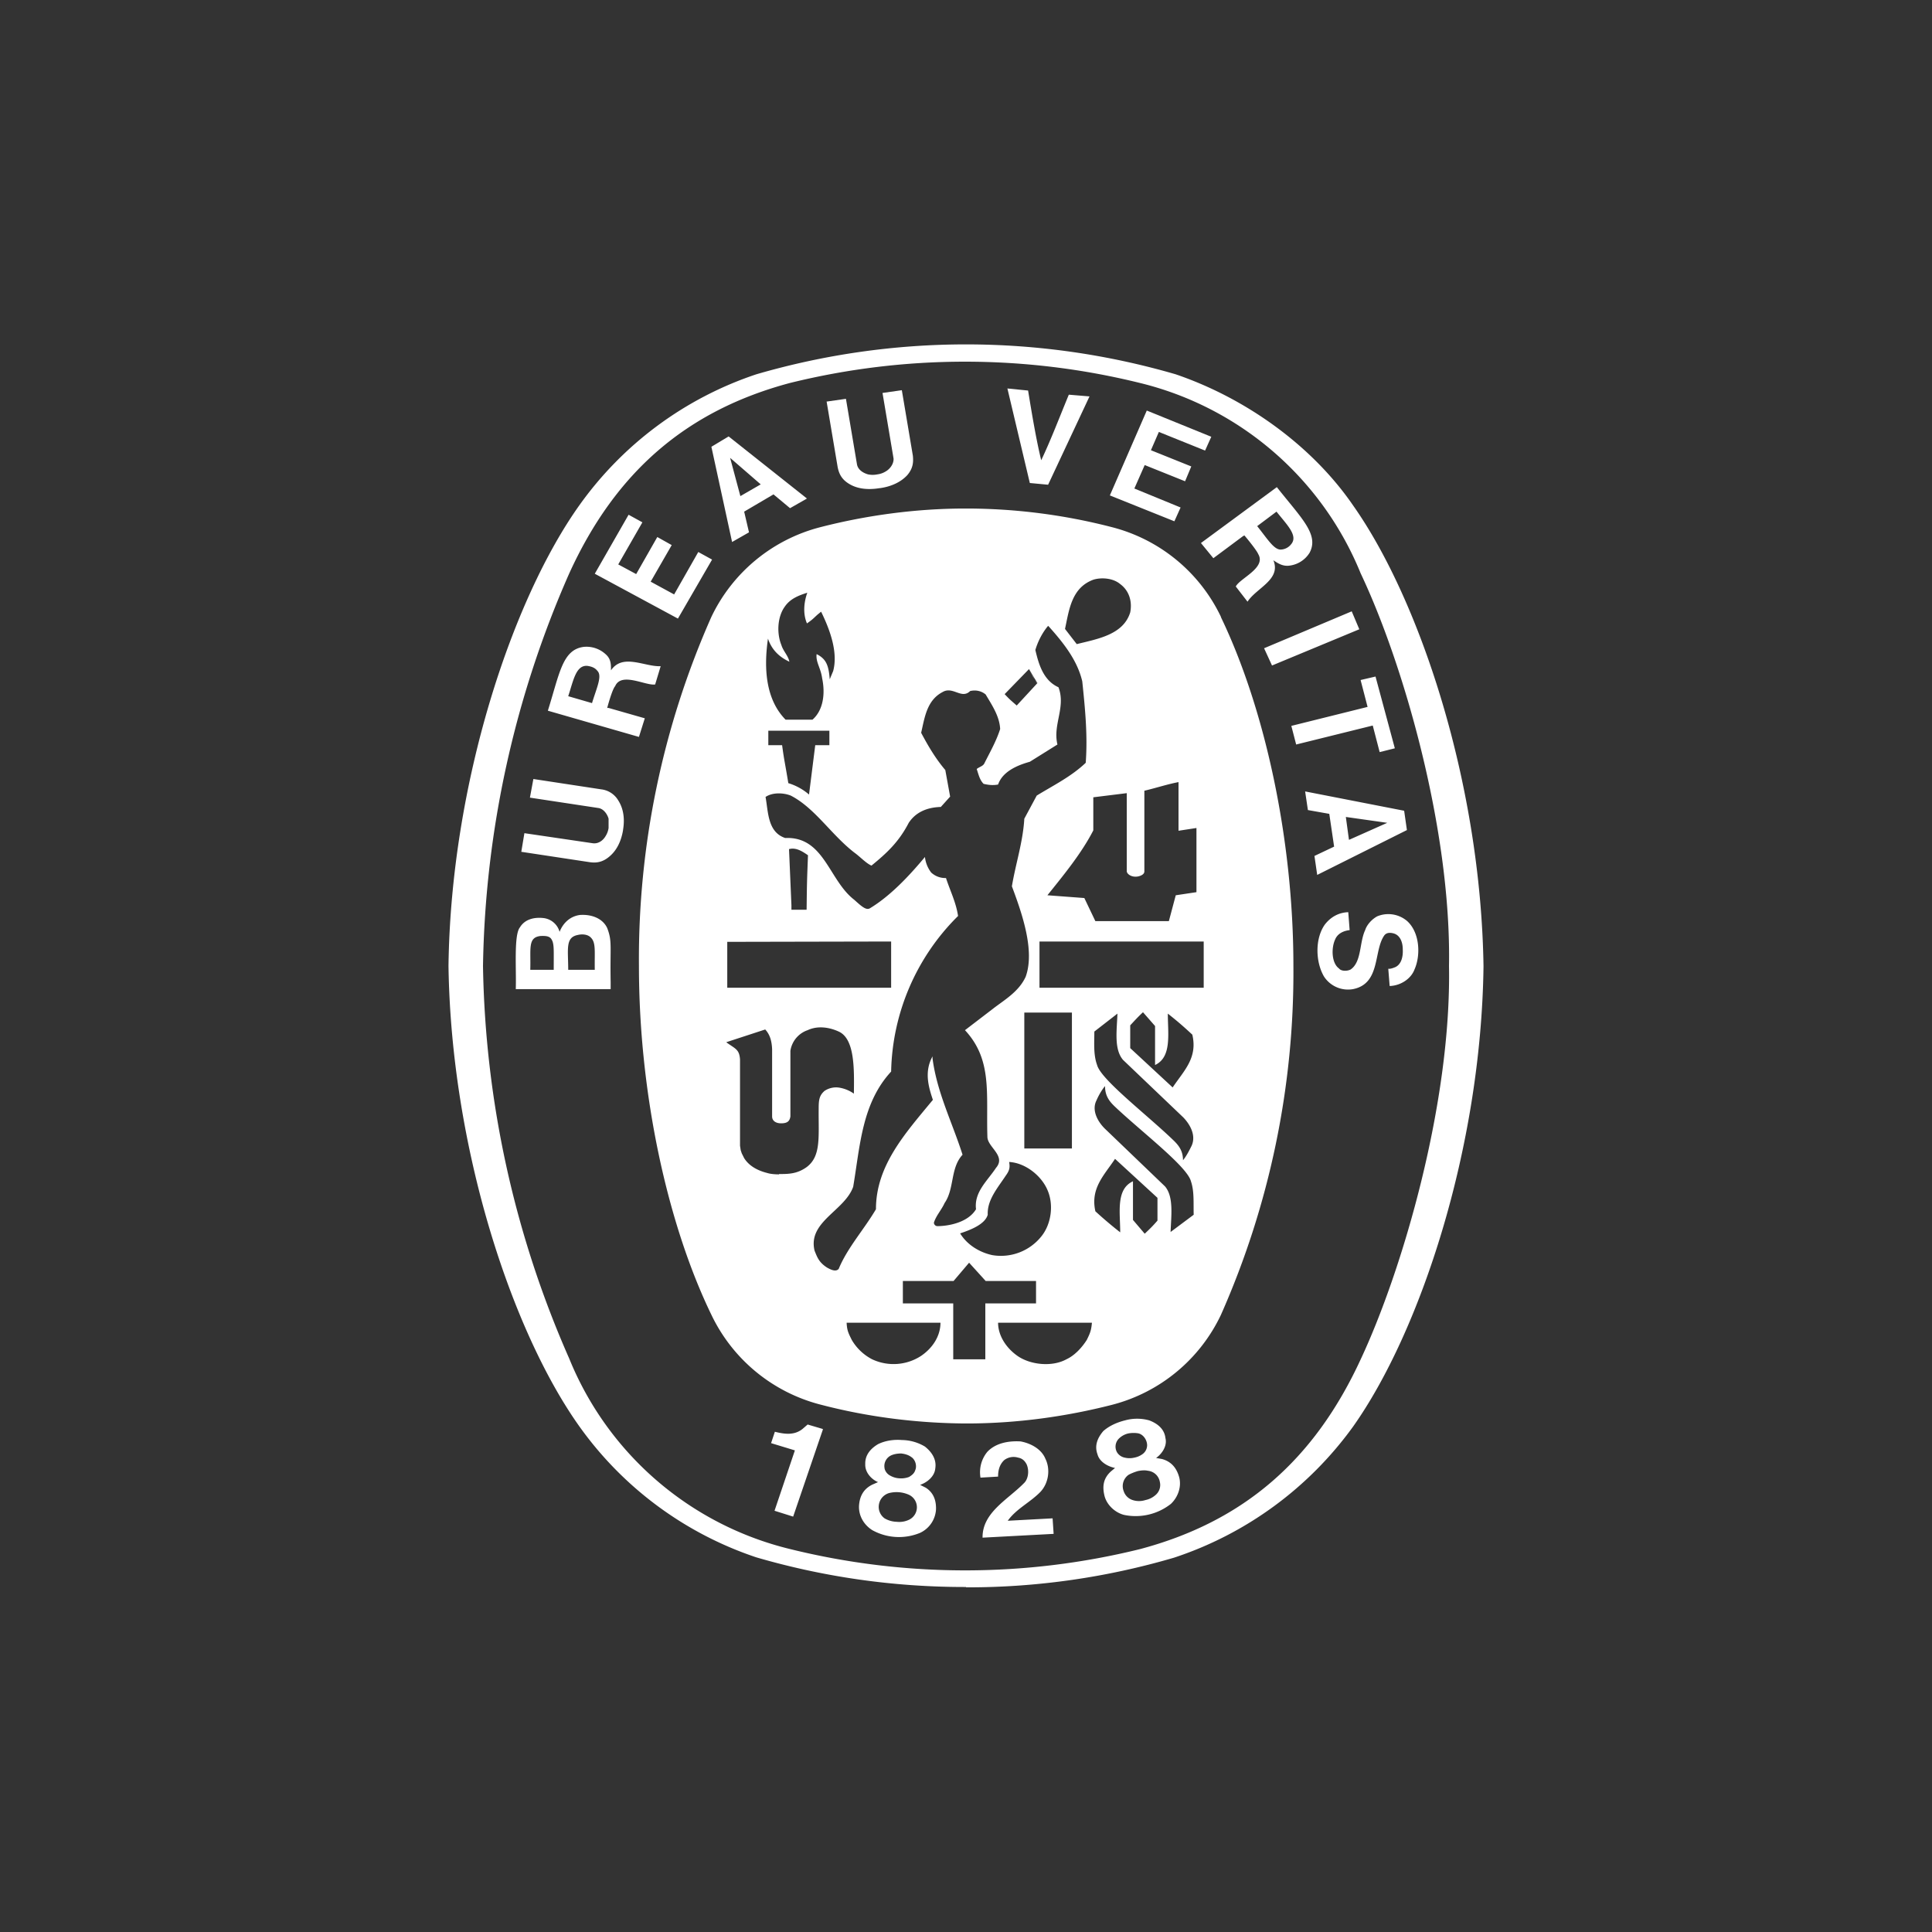 <svg xmlns="http://www.w3.org/2000/svg" width="56" height="56" viewBox="0 0 56 56"><path fill="#333" d="M0 0h56v56H0z"/><path fill="#fff" d="M28 46h-.04c-2.1 0-4.12-.3-6.04-.86a10.31 10.31 0 0 1-5.13-3.8C14.84 38.6 13.08 33.3 13 28.01v-.02c.07-5.28 1.84-10.6 3.79-13.34a10.3 10.3 0 0 1 5.13-3.8 21.74 21.74 0 0 1 12.16 0c2.05.7 3.96 2.08 5.14 3.8C41.16 17.4 42.92 22.71 43 28v.02c-.07 5.28-1.84 10.59-3.78 13.33a10.43 10.43 0 0 1-5.19 3.8 21.2 21.2 0 0 1-5.99.86H28Zm14-18c.07-3.98-1.34-8.81-2.56-11.38a9.28 9.28 0 0 0-6.4-5.52 21.15 21.15 0 0 0-10.14 0c-3 .8-5.06 2.58-6.4 5.52A29.32 29.32 0 0 0 14 28a29.33 29.33 0 0 0 2.5 11.38 9.27 9.27 0 0 0 6.4 5.52 21.14 21.14 0 0 0 10.15 0c3-.8 5.05-2.58 6.4-5.52 1.2-2.57 2.62-7.4 2.55-11.38Zm-11.94-8.2c-.2-.32-.03-.03-.24-.41l.24.42Z"/><path fill="#fff" d="M28.48 44.57c-.01-.73.73-1.1 1.2-1.58.12-.11.16-.35.08-.54-.06-.12-.14-.18-.25-.2a.45.45 0 0 0-.4.07c-.14.13-.18.3-.18.48l-.51.03a.93.93 0 0 1 .2-.75c.24-.25.6-.32.96-.3.28.05.6.21.72.5.15.3.1.7-.14.96-.3.31-.7.49-.95.84l1.3-.07.03.45-2.06.11Zm-4.63-3.15v.02l-.86 2.52-.54-.17.58-1.72.01-.03-.69-.21.11-.33c.28.07.56.11.8-.08l.15-.13.44.13Zm10.33 1.4c-.07-.25-.21-.45-.5-.53l-.17-.03c.17-.12.33-.35.27-.58-.03-.26-.23-.42-.47-.51a1.31 1.31 0 0 0-.7 0c-.24.06-.46.16-.63.31-.17.2-.26.42-.17.67.06.23.31.36.51.4l-.12.1c-.22.2-.25.43-.19.69.06.27.3.5.57.57a1.65 1.65 0 0 0 1.36-.32c.21-.2.31-.5.24-.77Zm-1.8-.72a.33.33 0 0 1 .05-.4.57.57 0 0 1 .27-.15c.1-.02.22-.02.31 0 .16.05.24.22.24.34a.32.32 0 0 1-.11.24.58.58 0 0 1-.26.12.6.6 0 0 1-.28 0 .34.34 0 0 1-.22-.15Zm1.14 1.21a.63.63 0 0 1-.32.17.6.6 0 0 1-.37 0 .4.4 0 0 1-.26-.26.4.4 0 0 1 .14-.47c.07-.04.17-.08.27-.11.1-.02.2-.03.29-.01.18.02.32.15.35.33a.38.38 0 0 1-.1.35Zm-6.39.45c.01-.25-.06-.49-.3-.64l-.16-.08c.2-.07.42-.24.44-.48.04-.26-.1-.47-.3-.63a1.33 1.33 0 0 0-.67-.19c-.24-.02-.49.02-.69.12-.22.13-.38.32-.37.58-.01.24.18.44.37.52l-.16.07c-.27.13-.37.35-.39.6-.02.29.13.56.38.72a1.595 1.595 0 0 0 1.39.08.8.8 0 0 0 .46-.67Zm-1.49-1.2a.34.34 0 0 1 .18-.37c.08-.04.19-.06.3-.06.1.01.21.04.29.1.13.08.17.27.12.38-.03.1-.1.15-.18.2a.65.65 0 0 1-.28.04.6.6 0 0 1-.27-.08.32.32 0 0 1-.16-.2Zm.71 1.49a.66.66 0 0 1-.36.06.73.73 0 0 1-.35-.1.41.41 0 0 1-.17-.33c0-.18.11-.34.29-.4a.88.88 0 0 1 .57.04.4.4 0 0 1 .02.73ZM39.4 18.24l-2.53 1.05-.23-.5 2.54-1.07.22.52ZM29.85 14l-.65-2.74.6.06c.11.68.24 1.45.38 2.02.26-.54.54-1.27.8-1.9l.6.05-1.2 2.56-.53-.05Zm-10.8 1.57-.61 1.07-.52-.28.7-1.22-.4-.22-.98 1.71 2.41 1.3.99-1.71-.4-.22-.7 1.23-.68-.37.61-1.06-.41-.23ZM17.6 26.9c-.13-.28-.45-.4-.78-.38-.27.03-.49.21-.6.49a.55.55 0 0 0-.47-.4c-.28-.03-.54.04-.68.27-.18.22-.1 1.22-.12 1.79h2.75v-.2c-.02-1.05.05-1.18-.1-1.57Zm-1.55 1.21h-.68c.02-.61-.08-.94.3-.98.23-.01.3.03.35.17.04.14.03.28.03.81Zm1.19 0h-.77c0-.6-.09-.94.28-1.01.12-.03.28-.02.37.07.16.15.11.4.12.94Zm22.2-8.4.43-.1.56 2.08-.44.11-.2-.77-2.22.55-.14-.54 2.21-.55-.2-.77ZM25.5 14.15c.3-.04.6-.16.8-.38.16-.19.18-.36.16-.56l-.32-1.9-.56.08.32 1.9c.01.15-.1.3-.22.37a.6.6 0 0 1-.25.09.66.66 0 0 1-.27 0c-.14-.04-.29-.13-.32-.29l-.32-1.9-.56.08.32 1.9c.04.2.12.36.34.49.25.15.56.17.87.12h.01Zm15.2 9.35-2.87-.56.08.54.62.11.14.95-.57.27.08.55 2.6-1.3-.08-.56Zm-1.6.84-.09-.66 1.2.17-1.1.49Zm1.19 3.74.05-.01.06-.02.05-.02c.18-.09.22-.32.21-.51 0-.2-.07-.4-.25-.46-.1-.03-.22-.04-.29.06-.31.45-.1 1.39-.9 1.55a.83.83 0 0 1-.84-.36c-.25-.42-.27-1.1.02-1.51.17-.22.4-.35.68-.36l.04.52c-.18.02-.35.1-.42.27-.12.26-.1.69.11.84.07.09.25.08.34.03.32-.22.25-.78.42-1.14.05-.16.2-.32.35-.4a.84.84 0 0 1 .87.14c.37.34.39 1 .21 1.4-.1.27-.4.47-.72.48l-.04-.5h.05Zm-22.23-4.03c.05-.3.02-.6-.14-.85a.66.66 0 0 0-.49-.32l-1.97-.3-.1.54 1.98.3c.15.02.26.17.3.31V24a.6.6 0 0 1-.09.24c-.07.12-.21.23-.38.2l-1.97-.29-.09.54 1.98.3c.2.03.38 0 .57-.16.23-.19.35-.47.4-.77Zm3.06-11.4-.5.3.6 2.76.49-.28-.14-.6.85-.5.48.4.49-.28-2.27-1.8Zm.34 1.73-.3-1.12h-.01l.9.78-.59.34Zm13.07-.86-1.17-.47.23-.53 1.34.54.18-.4-1.87-.76-1.07 2.46 1.87.75.18-.4-1.34-.55.3-.68 1.17.47.18-.43Zm-16.82 5.9c0-.17 0-.33-.17-.47a.82.82 0 0 0-.62-.2c-.62.08-.7.77-1.04 1.85l2.64.76.17-.54-1.05-.3h-.04c.07-.26.17-.57.23-.63.18-.42.88-.01 1.16-.05l.16-.53c-.47.02-1.1-.38-1.44.12Zm-.55.96-.69-.2c.15-.45.22-.9.55-.88.14.02.23.06.3.15.14.15-.03.5-.16.93Zm19.85-6.26-2.2 1.62.36.44.86-.64.04-.02c.17.2.37.46.4.54.24.4-.53.7-.65.94l.34.44c.26-.4.98-.64.75-1.2.15.1.29.19.5.15a.8.8 0 0 0 .55-.37c.28-.53-.24-1-.95-1.9Zm.41 1.66a.4.4 0 0 1-.3.15c-.2 0-.39-.32-.68-.68l.56-.42c.3.38.64.7.42.95Zm-2.03 2.1a4.83 4.83 0 0 0-3.16-2.6 16.89 16.89 0 0 0-4.2-.54h-.05c-1.44 0-2.88.2-4.2.54a4.83 4.83 0 0 0-3.16 2.6A24.46 24.46 0 0 0 18.52 28c0 3.71.83 7.49 2.1 10.11a4.84 4.84 0 0 0 3.15 2.6c1.37.36 2.79.54 4.2.55h.05c1.45 0 2.88-.2 4.21-.54a4.83 4.83 0 0 0 3.16-2.61A24.5 24.5 0 0 0 37.49 28c0-3.71-.84-7.49-2.1-10.11Zm-2.45 7.53c.05 0 .23-.04.23-.15v-2.34c.34-.08.67-.19.99-.25v1.41l.52-.08v1.86l-.6.09-.2.75h-2.13l-.32-.67-1.07-.08c.49-.61.99-1.22 1.33-1.88v-.96l.97-.12v2.26c0 .08.12.16.24.16h.05ZM31.7 16.8c.24-.07.57-.04.77.13.27.2.35.52.29.82-.2.65-.95.77-1.55.92l-.34-.44c.12-.56.19-1.2.83-1.43Zm-1.87 2.6.24.4-.6.65c-.17-.15-.19-.16-.35-.33l.71-.73Zm-7.57-.89c.1.3.3.52.62.67-.03-.17-.18-.31-.23-.48-.14-.34-.12-.82.1-1.12.16-.23.4-.32.65-.4-.1.28-.13.61-.01.89.17-.12.17-.13.3-.25l.11-.09c.24.49.5 1.16.35 1.72l-.1.24c-.03-.4-.1-.59-.38-.73-.03.23.12.4.16.7.1.47.02.94-.28 1.2h-.78c-.59-.6-.63-1.52-.51-2.35Zm1.78 3.09h-.41l-.18 1.43a1.65 1.65 0 0 0-.6-.33c-.1-.61-.12-.65-.18-1.1h-.4v-.42h1.77v.42Zm-2.96 5.7 4.75-.01v1.34h-4.75v-1.34Zm1.8-2.69c.2-.05.38.07.54.18-.03.77-.03.76-.04 1.58h-.44v-.13l-.07-1.63Zm-.3 9.43c-.1 0-.25-.01-.34-.04-.2-.05-.5-.16-.67-.43l-.03-.06-.04-.08-.03-.09-.02-.13v-2.5c-.02-.3-.14-.31-.4-.5l.09-.03 1.04-.34c.15.16.19.36.2.57v1.95c0 .13.11.2.26.2.18 0 .25-.06.27-.2v-1.9a.75.75 0 0 1 .5-.6c.3-.14.64-.08.9.04.47.21.45 1.1.44 1.8a1.02 1.02 0 0 0-.4-.17.6.6 0 0 0-.45.09c-.15.13-.17.26-.17.5-.01.82.08 1.39-.35 1.71-.28.2-.53.2-.8.2Zm1.39 2.7c-.23-.15-.28-.29-.36-.49-.2-.84.87-1.15 1.12-1.85.2-1.18.25-2.42 1.1-3.34a6.53 6.53 0 0 1 1.94-4.51c-.06-.4-.23-.73-.35-1.1a.6.6 0 0 1-.43-.16.9.9 0 0 1-.18-.45c-.45.54-1 1.13-1.6 1.49-.11.06-.25-.07-.45-.25-.74-.57-.87-1.84-2-1.79-.51-.17-.49-.75-.57-1.19.19-.13.5-.13.73-.04.7.36 1.17 1.13 1.84 1.65.18.13.34.31.5.38.44-.36.79-.68 1.08-1.24.21-.32.55-.45.93-.46l.27-.3-.14-.77c-.28-.33-.5-.7-.7-1.08.1-.43.16-.94.62-1.18.3-.18.55.22.8-.03.17-.04.33 0 .45.1.19.32.4.63.42 1-.11.35-.3.68-.46 1-.04.08-.15.1-.22.16.05.14.08.31.2.43.13.03.26.05.42.02.13-.38.56-.56.92-.66l.8-.5c-.14-.58.25-1.08.03-1.66-.45-.2-.58-.7-.67-1.08.07-.24.2-.5.37-.7l.03.03c.43.48.82.98.96 1.58.08.77.16 1.56.1 2.36-.42.4-.93.65-1.42.95l-.36.67c-.04.68-.25 1.3-.36 1.96.3.8.67 1.87.4 2.62-.2.44-.63.68-.95.93l-.81.62c.8.86.61 1.84.65 3.09 0 .3.55.55.25.9-.25.38-.64.7-.58 1.2-.24.4-.83.49-1.12.49a.1.1 0 0 1-.07-.03.1.1 0 0 1-.03-.07c.06-.2.22-.37.31-.57.29-.42.16-1.01.52-1.4-.3-.94-.74-1.8-.87-2.79v-.06c-.25.45-.11.9.01 1.26-.8.97-1.65 1.9-1.65 3.17-.34.58-.83 1.12-1.08 1.73-.09.1-.25.01-.34-.04Zm5.27-3.06c.47.02.94.39 1.12.81.19.43.11.99-.17 1.34a1.5 1.5 0 0 1-1.43.55c-.37-.08-.73-.3-.93-.63.3-.1.72-.26.8-.54-.02-.43.29-.78.52-1.13.11-.15.13-.24.1-.4Zm.45-.39v-3.94h1.38v3.94h-1.38ZM26.7 39.3a1.46 1.46 0 0 1-1.42.1 1.46 1.46 0 0 1-.59-.56c-.1-.2-.14-.28-.15-.5h2.72c0 .37-.21.72-.56.96Zm1.86.1h-.93v-1.62h-1.46v-.65h1.47l.45-.53.48.53h1.46v.65h-1.47v1.62Zm2.94-.56c-.14.22-.35.45-.59.56-.42.23-1.05.16-1.42-.1-.34-.24-.56-.6-.56-.96h2.72c-.02.22-.05.3-.15.5Zm1.05-8.12 1.75 1.67c.21.22.37.53.24.82-.07.14-.15.3-.25.42 0-.28-.13-.44-.3-.6-.76-.73-2.08-1.74-2.19-2.16-.11-.3-.08-.64-.08-.97l.67-.52c-.02.51-.1 1.03.16 1.34Zm1.3-1.34c.29.23.44.36.71.61.16.68-.25 1.05-.57 1.53l-1.23-1.14v-.66c.15-.16.2-.22.37-.38l.35.4v1.13c.49-.23.37-.9.37-1.49Zm-.3 6c-.14.16-.2.22-.37.38l-.34-.4v-1.12c-.5.23-.37.9-.37 1.48a12 12 0 0 1-.72-.61c-.15-.67.26-1.05.57-1.52l1.23 1.13v.67Zm1.05-.17-.67.5c.02-.5.09-1.02-.16-1.32l-1.75-1.68c-.21-.21-.38-.53-.24-.81.06-.14.15-.3.25-.42 0 .28.12.44.29.6.76.72 2.09 1.73 2.2 2.16.1.29.07.63.08.97Zm.29-6.58h-4.76v-1.34h4.76v1.34Z"/></svg>